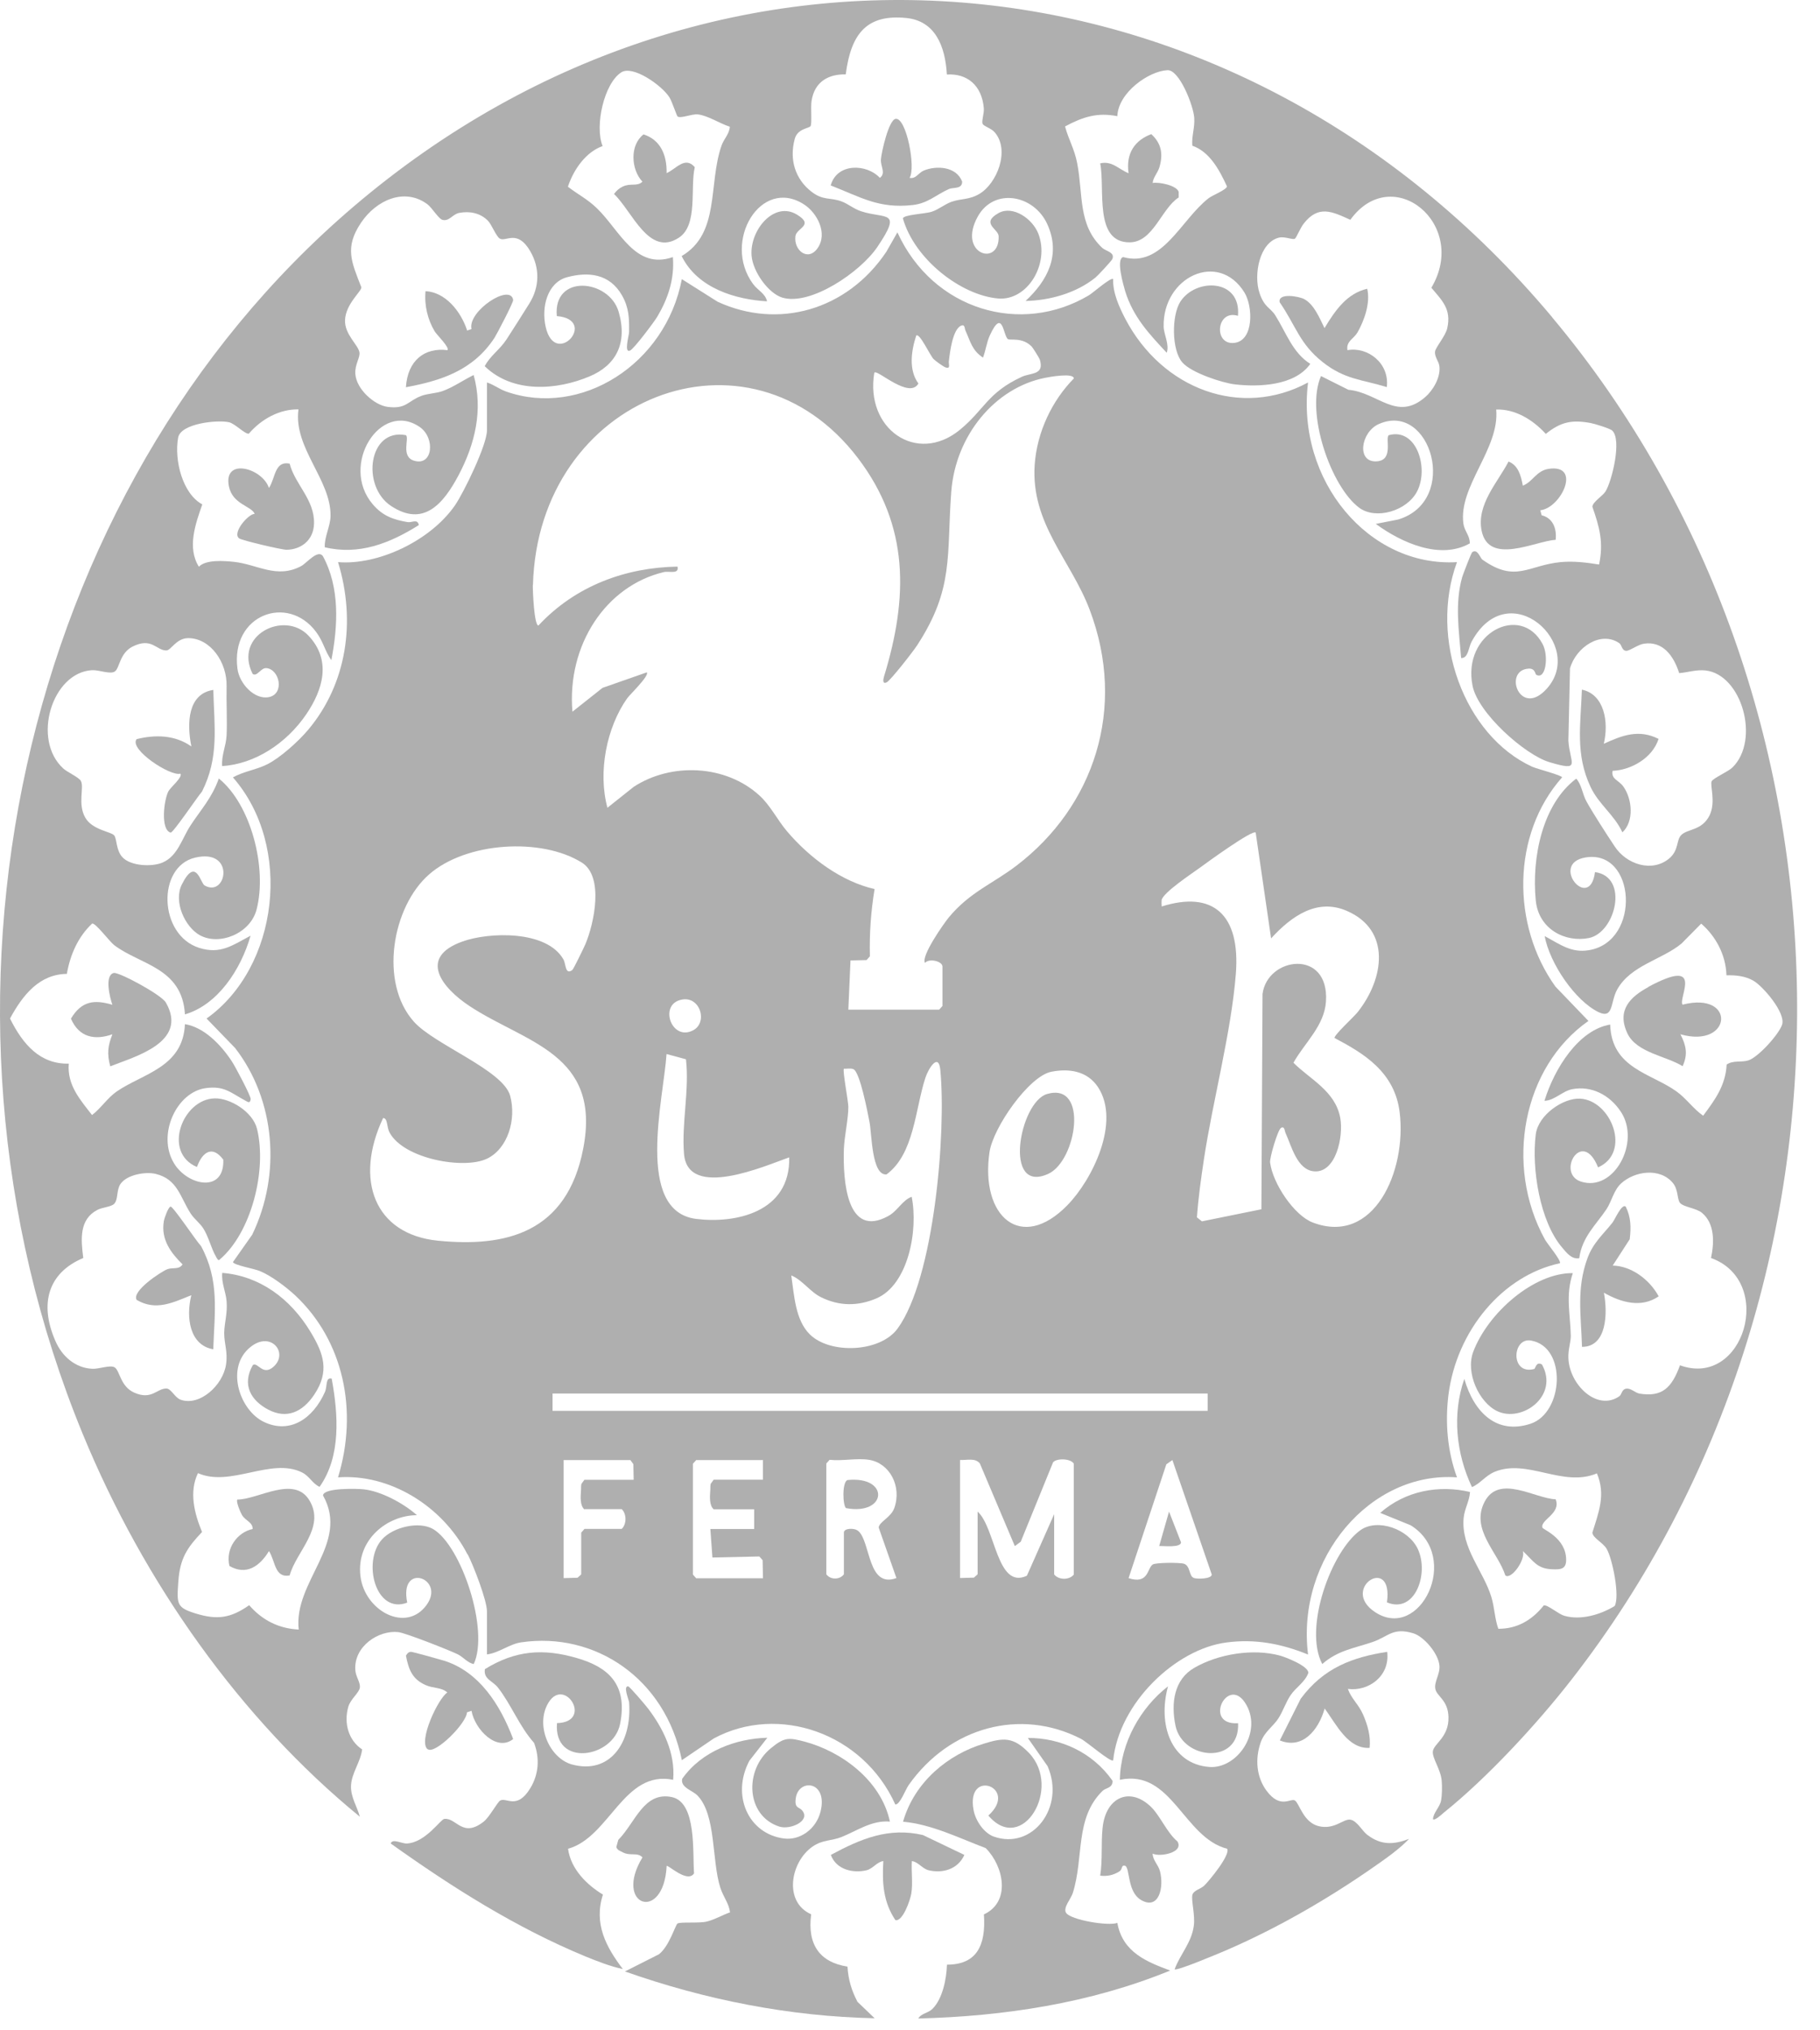 <svg width="52" height="58" viewBox="0 0 52 58" fill="none" xmlns="http://www.w3.org/2000/svg">
<path d="M13.362 44.401C13.521 44.705 13.913 45.716 13.913 46.031V47.261C14.248 47.221 14.558 46.965 14.887 46.917C16.99 46.606 19.009 47.939 19.481 50.283L20.397 49.66C22.23 48.675 24.658 49.499 25.581 51.55C25.718 51.55 25.868 51.125 25.962 50.993C27.133 49.334 29.154 48.785 30.882 49.671C31.049 49.755 31.743 50.36 31.805 50.286C31.978 48.638 33.598 47.108 35.036 46.921C35.857 46.811 36.611 46.954 37.373 47.265C37.031 44.504 39.166 42.024 41.628 42.203C41.357 41.46 41.286 40.654 41.383 39.856C41.615 38.006 42.935 36.435 44.569 36.087C44.618 36.018 44.203 35.523 44.142 35.41C42.971 33.289 43.509 30.476 45.384 29.165L44.441 28.184C43.18 26.426 43.19 23.829 44.631 22.207C44.631 22.148 43.9 21.961 43.776 21.903C41.824 21.005 40.826 18.233 41.628 16.058C39.121 16.208 37.028 13.739 37.373 10.926C35.466 11.959 33.207 11.128 32.147 9.099C31.978 8.773 31.789 8.359 31.805 7.974C31.749 7.905 31.231 8.363 31.117 8.432C29.177 9.593 26.657 8.864 25.64 6.638L25.323 7.194C24.199 8.868 22.23 9.417 20.502 8.619L19.481 7.974C19.018 10.41 16.593 11.934 14.464 11.186C14.265 11.117 14.105 10.985 13.913 10.926V12.296C13.913 12.71 13.248 14.076 13 14.435C12.296 15.453 10.796 16.153 9.658 16.058C10.177 17.75 9.906 19.529 8.814 20.837C8.533 21.174 8.008 21.646 7.637 21.833C7.321 21.991 6.965 22.035 6.655 22.207C8.377 24.173 7.96 27.634 5.902 29.096L6.717 29.938C7.868 31.421 8.041 33.546 7.206 35.271L6.655 36.054C6.695 36.146 7.252 36.237 7.428 36.311C7.748 36.443 8.171 36.761 8.436 37.007C9.818 38.303 10.238 40.303 9.658 42.203C11.112 42.097 12.628 42.995 13.358 44.405L13.362 44.401ZM16.7 43.112H17.763C17.91 43.247 17.903 43.548 17.763 43.676H16.7L16.606 43.782V44.976L16.501 45.071L16.104 45.082V41.709H18.011L18.096 41.826L18.105 42.273H16.697L16.612 42.39C16.596 42.453 16.606 42.522 16.599 42.588C16.586 42.764 16.57 43.009 16.697 43.119L16.7 43.112ZM21.799 42.27H20.391L20.306 42.387C20.29 42.449 20.299 42.519 20.293 42.584C20.28 42.76 20.264 43.006 20.391 43.115H21.548V43.679H20.296L20.355 44.493L21.695 44.463L21.789 44.569L21.799 45.086H19.892L19.797 44.98V41.815L19.892 41.709H21.799V42.273V42.27ZM25.614 45.079C24.786 45.386 24.88 44.049 24.525 43.738C24.407 43.636 24.111 43.657 24.111 43.778V44.972C23.99 45.137 23.723 45.13 23.609 44.972V41.808L23.703 41.702C24.055 41.742 24.489 41.647 24.828 41.702C25.412 41.793 25.773 42.449 25.552 43.079C25.457 43.35 25.121 43.471 25.105 43.636L25.61 45.075L25.614 45.079ZM30.683 44.976C30.559 45.141 30.247 45.141 30.119 44.976V43.255L29.34 45.013C28.479 45.419 28.447 43.643 27.932 43.181V44.972L27.827 45.068L27.43 45.079V41.706C27.612 41.72 27.863 41.636 27.997 41.808L28.995 44.167L29.164 44.042L30.087 41.775C30.178 41.654 30.589 41.658 30.68 41.812V44.976H30.683ZM34.1 45.071C33.97 45.02 34.012 44.734 33.83 44.672C33.715 44.632 33.014 44.635 32.933 44.694C32.773 44.804 32.819 45.269 32.245 45.082L33.324 41.83L33.497 41.709L34.622 44.98C34.615 45.108 34.198 45.115 34.1 45.075V45.071ZM33.187 25.719C33.223 25.499 34.068 24.946 34.292 24.781C34.465 24.653 35.795 23.686 35.877 23.785L36.317 26.807C36.91 26.158 37.641 25.653 38.485 26.023C39.743 26.569 39.558 27.946 38.788 28.916C38.677 29.055 38.113 29.568 38.13 29.652C38.974 30.096 39.851 30.627 39.991 31.78C40.193 33.45 39.258 35.589 37.507 34.923C36.976 34.721 36.366 33.813 36.288 33.209C36.271 33.08 36.506 32.275 36.601 32.22C36.702 32.161 36.702 32.3 36.725 32.355C36.904 32.747 37.06 33.421 37.546 33.461C38.166 33.513 38.391 32.476 38.293 31.934C38.153 31.165 37.422 30.828 36.956 30.359C37.266 29.799 37.843 29.305 37.885 28.605C37.98 27.096 36.209 27.327 36.072 28.396L36.04 34.545L34.341 34.89L34.198 34.776C34.237 34.219 34.315 33.67 34.397 33.121C34.654 31.425 35.176 29.502 35.31 27.821C35.443 26.114 34.651 25.437 33.191 25.895C33.191 25.836 33.181 25.778 33.191 25.723L33.187 25.719ZM34.504 39.808V40.303H15.787V39.808H34.504ZM19.599 30.26C19.7 31.147 19.471 32.088 19.543 32.96C19.651 34.285 21.868 33.3 22.549 33.062C22.585 34.641 21 34.959 19.889 34.82C18.135 34.597 18.96 31.388 19.044 30.11L19.599 30.26ZM19.403 28.576C19.986 28.378 20.254 29.206 19.797 29.436C19.204 29.74 18.842 28.762 19.403 28.576ZM26.051 34.187C25.78 34.285 25.65 34.589 25.382 34.736C24.192 35.395 24.081 33.729 24.111 32.817C24.124 32.469 24.241 31.949 24.238 31.619C24.238 31.458 24.068 30.579 24.111 30.531C24.199 30.535 24.3 30.509 24.381 30.542C24.57 30.616 24.792 31.791 24.844 32.059C24.91 32.388 24.903 33.59 25.33 33.549C26.122 32.963 26.145 31.692 26.439 30.791C26.53 30.513 26.817 30.066 26.866 30.561C27.038 32.355 26.693 36.516 25.646 37.952C25.148 38.636 23.72 38.691 23.139 38.12C22.722 37.71 22.692 37.003 22.608 36.435C22.924 36.563 23.149 36.908 23.459 37.058C23.977 37.314 24.509 37.318 25.04 37.091C25.946 36.706 26.243 35.15 26.047 34.183L26.051 34.187ZM30.494 34.432C29.174 35.78 28.003 34.758 28.271 32.916C28.372 32.212 29.402 30.736 30.041 30.616C30.533 30.52 31.061 30.586 31.371 31.055C32.027 32.051 31.205 33.707 30.497 34.428L30.494 34.432ZM24.991 10.641C25.085 10.568 25.985 11.406 26.24 10.956C25.956 10.564 26.034 10.029 26.178 9.586C26.276 9.502 26.569 10.15 26.673 10.256C26.735 10.318 26.954 10.476 27.022 10.498C27.166 10.542 27.1 10.41 27.11 10.322C27.14 10.066 27.215 9.414 27.459 9.304C27.57 9.253 27.557 9.381 27.583 9.439C27.733 9.769 27.769 10.004 28.085 10.216C28.163 10.014 28.189 9.787 28.277 9.59C28.652 8.769 28.659 9.593 28.799 9.688C28.861 9.729 29.203 9.63 29.467 9.89C29.51 9.93 29.695 10.227 29.712 10.282C29.839 10.718 29.457 10.644 29.193 10.765C28.206 11.223 28.134 11.699 27.417 12.285C26.191 13.281 24.707 12.252 24.981 10.641H24.991ZM15.227 16.717C15.37 11.329 21.398 8.978 24.521 13.098C25.982 15.028 25.95 17.072 25.255 19.335C25.229 19.423 25.216 19.548 25.333 19.493C25.441 19.442 26.099 18.599 26.204 18.434C27.263 16.808 27.042 15.878 27.179 14.047C27.302 12.428 28.437 11.077 29.852 10.795C29.973 10.769 30.683 10.641 30.68 10.813C30.064 11.439 29.627 12.336 29.562 13.281C29.451 14.959 30.592 15.995 31.13 17.409C32.209 20.247 31.241 23.049 29.05 24.723C28.365 25.247 27.713 25.481 27.113 26.202C26.967 26.378 26.305 27.319 26.429 27.506C26.546 27.367 26.928 27.459 26.928 27.612V28.737L26.833 28.843H24.238L24.3 27.437L24.759 27.426L24.854 27.319C24.838 26.664 24.883 26.038 24.988 25.397C24.055 25.188 23.139 24.518 22.484 23.745C22.213 23.426 22.011 23.009 21.701 22.727C20.733 21.84 19.175 21.778 18.105 22.478L17.355 23.075C17.078 22.049 17.333 20.778 17.92 19.947C17.994 19.844 18.562 19.299 18.48 19.207L17.215 19.65L16.355 20.331C16.195 18.423 17.313 16.735 18.966 16.343C19.119 16.306 19.41 16.416 19.357 16.186C17.89 16.211 16.449 16.724 15.383 17.87C15.262 17.87 15.22 16.878 15.223 16.709L15.227 16.717ZM10.943 31.938C11.086 31.941 11.04 32.187 11.132 32.355C11.536 33.106 13.257 33.417 13.916 33.099C14.509 32.813 14.76 31.978 14.575 31.3C14.372 30.568 12.41 29.843 11.826 29.187C10.825 28.07 11.204 25.902 12.26 24.979C13.316 24.052 15.465 23.917 16.625 24.642C17.261 25.041 16.977 26.375 16.726 26.971C16.687 27.063 16.384 27.689 16.351 27.711C16.146 27.861 16.172 27.543 16.1 27.411C15.624 26.565 13.968 26.624 13.215 26.895C11.934 27.352 12.628 28.22 13.417 28.741C15.015 29.795 17.189 30.092 16.664 32.809C16.198 35.23 14.444 35.633 12.517 35.443C10.692 35.263 10.118 33.696 10.946 31.938H10.943Z" fill="#AFAFAF"/>
<path d="M44.348 9.062C35.34 -1.687 20.591 -3.042 10.103 5.901C0.573 14.028 -2.684 28.671 2.357 40.947C4.114 45.225 6.891 49.125 10.282 51.898C10.204 51.612 10.021 51.341 10.028 51.023C10.038 50.66 10.305 50.33 10.347 49.975C9.966 49.726 9.813 49.232 9.953 48.752C10.018 48.532 10.269 48.353 10.282 48.203C10.295 48.052 10.165 47.898 10.152 47.712C10.103 47.023 10.827 46.562 11.378 46.624C11.586 46.646 12.828 47.137 13.07 47.254C13.242 47.338 13.357 47.503 13.536 47.536C13.986 46.558 13.174 44.145 12.372 43.679C11.971 43.449 11.228 43.621 10.908 43.983C10.347 44.621 10.732 46.126 11.635 45.782C11.394 44.61 12.74 45.086 12.189 45.847C11.602 46.661 10.416 46.016 10.298 45.023C10.175 43.983 11.068 43.284 11.912 43.284C11.527 42.94 10.879 42.595 10.383 42.544C10.201 42.526 9.245 42.496 9.229 42.72C10.002 44.093 8.378 45.174 8.535 46.551C7.987 46.525 7.501 46.298 7.12 45.855C6.588 46.228 6.204 46.28 5.594 46.093C5.043 45.924 5.049 45.826 5.095 45.181C5.141 44.511 5.353 44.207 5.773 43.764C5.555 43.24 5.395 42.621 5.656 42.083C6.585 42.493 7.746 41.628 8.626 42.061C8.844 42.167 8.926 42.383 9.131 42.474C9.747 41.599 9.666 40.416 9.477 39.383C9.294 39.336 9.356 39.596 9.284 39.764C8.945 40.526 8.284 40.977 7.537 40.618C6.865 40.295 6.461 39.138 7.087 38.541C7.697 37.959 8.264 38.629 7.824 39.035C7.508 39.328 7.367 38.896 7.224 38.995C6.901 39.563 7.175 40.01 7.661 40.266C8.183 40.544 8.639 40.347 8.978 39.841C9.421 39.178 9.252 38.676 8.877 38.054C8.29 37.08 7.403 36.446 6.35 36.362C6.321 36.644 6.451 36.897 6.474 37.171C6.504 37.526 6.409 37.786 6.406 38.083C6.406 38.398 6.513 38.618 6.458 38.98C6.37 39.574 5.705 40.182 5.157 39.984C4.997 39.925 4.89 39.669 4.756 39.665C4.479 39.662 4.335 40.006 3.833 39.782C3.442 39.607 3.426 39.167 3.282 39.065C3.155 38.977 2.829 39.116 2.627 39.101C2.164 39.076 1.779 38.764 1.581 38.303C1.114 37.233 1.382 36.355 2.379 35.937C2.308 35.391 2.265 34.835 2.78 34.564C2.917 34.49 3.165 34.479 3.256 34.395C3.383 34.274 3.322 34.003 3.439 33.827C3.621 33.553 4.163 33.465 4.446 33.534C5.072 33.685 5.141 34.186 5.447 34.666C5.552 34.827 5.715 34.941 5.812 35.098C5.959 35.329 6.034 35.662 6.168 35.893C6.194 35.937 6.236 36.043 6.285 35.974C7.175 35.215 7.632 33.439 7.345 32.253C7.224 31.755 6.569 31.366 6.135 31.377C5.212 31.396 4.635 32.923 5.627 33.337C5.786 32.897 6.073 32.714 6.38 33.128C6.415 34.095 5.356 33.871 4.971 33.23C4.479 32.417 5.043 31.198 5.878 31.084C6.406 31.011 6.585 31.212 7.006 31.439C7.077 31.476 7.143 31.538 7.162 31.399C7.175 31.319 6.715 30.454 6.624 30.319C6.308 29.839 5.829 29.345 5.284 29.257C5.229 30.495 4.078 30.667 3.335 31.18C3.07 31.363 2.881 31.663 2.63 31.853C2.298 31.425 1.913 31 1.965 30.385C1.153 30.403 0.658 29.846 0.286 29.096C0.658 28.407 1.137 27.828 1.91 27.821C2.008 27.257 2.239 26.752 2.634 26.382C2.731 26.363 3.132 26.898 3.26 26.997C3.993 27.561 5.206 27.634 5.284 28.978C6.21 28.707 6.875 27.718 7.159 26.73C6.637 27.008 6.298 27.268 5.692 27.078C4.525 26.708 4.482 24.752 5.578 24.499C6.738 24.228 6.477 25.657 5.845 25.294C5.724 25.224 5.6 24.463 5.196 25.265C4.948 25.759 5.287 26.481 5.708 26.715C6.262 27.023 7.152 26.675 7.332 25.979C7.638 24.789 7.169 22.979 6.252 22.239C6.06 22.789 5.731 23.14 5.444 23.58C5.196 23.957 5.079 24.459 4.639 24.642C4.345 24.767 3.736 24.745 3.498 24.488C3.315 24.291 3.341 23.972 3.266 23.869C3.181 23.756 2.643 23.715 2.438 23.36C2.21 22.965 2.412 22.496 2.311 22.309C2.255 22.206 1.926 22.06 1.812 21.957C0.899 21.13 1.486 19.211 2.627 19.145C2.833 19.134 3.152 19.273 3.282 19.181C3.419 19.086 3.416 18.665 3.781 18.474C4.339 18.192 4.463 18.584 4.753 18.581C4.886 18.581 5.033 18.233 5.375 18.229C6.014 18.229 6.49 18.921 6.474 19.603C6.464 20.071 6.494 20.584 6.474 21.009C6.458 21.313 6.324 21.577 6.347 21.884C7.279 21.829 8.189 21.232 8.75 20.405C9.229 19.701 9.477 18.863 8.815 18.16C8.121 17.423 6.667 18.149 7.218 19.251C7.348 19.343 7.452 19.068 7.615 19.086C7.993 19.126 8.134 19.822 7.684 19.914C7.276 19.998 6.839 19.533 6.784 19.101C6.585 17.559 8.218 16.962 9.03 18.05C9.245 18.339 9.275 18.588 9.467 18.859C9.659 17.867 9.712 16.779 9.223 15.882C9.076 15.691 8.766 16.083 8.606 16.171C7.905 16.544 7.361 16.123 6.683 16.05C6.402 16.021 5.884 15.98 5.682 16.189C5.34 15.643 5.587 14.959 5.78 14.409C5.216 14.105 4.974 13.149 5.089 12.505C5.16 12.091 6.223 11.988 6.543 12.062C6.719 12.102 6.999 12.409 7.11 12.388C7.475 11.963 7.997 11.684 8.528 11.695C8.378 12.794 9.461 13.702 9.444 14.742C9.438 15.039 9.268 15.329 9.278 15.633C10.253 15.867 11.13 15.526 11.968 14.999C11.922 14.808 11.775 14.937 11.645 14.915C11.244 14.845 10.941 14.746 10.65 14.406C9.699 13.292 10.866 11.428 11.991 12.197C12.444 12.508 12.369 13.329 11.828 13.16C11.44 13.04 11.707 12.508 11.596 12.431C10.527 12.226 10.315 13.886 11.172 14.453C12.092 15.061 12.659 14.413 13.105 13.57C13.568 12.691 13.81 11.717 13.533 10.714C13.236 10.857 12.965 11.054 12.656 11.168C12.457 11.241 12.225 11.238 12.033 11.311C11.642 11.461 11.609 11.695 11.068 11.622C10.699 11.571 10.181 11.124 10.152 10.677C10.135 10.41 10.298 10.208 10.269 10.062C10.23 9.846 9.842 9.553 9.858 9.143C9.878 8.681 10.325 8.33 10.325 8.209C10.041 7.48 9.839 7.07 10.315 6.363C10.752 5.711 11.563 5.352 12.212 5.835C12.343 5.934 12.525 6.242 12.636 6.279C12.835 6.337 12.926 6.117 13.125 6.081C13.415 6.026 13.725 6.081 13.947 6.312C14.048 6.418 14.181 6.762 14.282 6.817C14.459 6.916 14.781 6.542 15.15 7.176C15.43 7.659 15.417 8.201 15.124 8.67C14.915 9.003 14.687 9.366 14.472 9.696C14.279 9.992 14.009 10.157 13.849 10.461C14.651 11.241 15.903 11.15 16.848 10.751C17.588 10.439 17.94 9.817 17.676 8.908C17.406 7.974 15.798 7.813 15.909 9.029C17.106 9.132 15.87 10.531 15.593 9.348C15.459 8.776 15.639 8.07 16.203 7.919C16.803 7.758 17.419 7.813 17.774 8.443C17.97 8.791 17.98 9.088 17.973 9.491C17.973 9.575 17.82 10.098 18.002 10.014C18.116 9.963 18.677 9.212 18.775 9.055C19.081 8.542 19.277 7.974 19.225 7.344C18.146 7.722 17.702 6.568 17.047 5.942C16.776 5.682 16.509 5.553 16.226 5.334C16.392 4.832 16.744 4.341 17.217 4.173C16.985 3.594 17.262 2.378 17.751 2.067C18.081 1.854 18.909 2.437 19.127 2.781C19.199 2.895 19.336 3.312 19.359 3.327C19.45 3.393 19.766 3.25 19.936 3.268C20.219 3.297 20.571 3.532 20.852 3.62C20.839 3.832 20.682 3.964 20.614 4.162C20.229 5.271 20.581 6.663 19.476 7.315C19.932 8.242 21.028 8.557 21.915 8.608C21.869 8.385 21.651 8.297 21.514 8.11C20.627 6.898 21.739 5.044 22.971 5.839C23.343 6.077 23.662 6.667 23.356 7.095C23.085 7.476 22.674 7.154 22.726 6.747C22.759 6.506 23.274 6.44 22.772 6.132C22.12 5.733 21.416 6.572 21.474 7.304C21.51 7.762 21.954 8.381 22.352 8.502C23.16 8.743 24.588 7.769 25.07 7.051C25.791 5.982 25.305 6.264 24.608 6.037C24.392 5.967 24.229 5.821 24.047 5.755C23.714 5.63 23.519 5.74 23.176 5.469C22.73 5.118 22.544 4.572 22.707 3.968C22.788 3.667 23.121 3.671 23.16 3.601C23.202 3.528 23.16 3.07 23.186 2.891C23.271 2.32 23.688 2.114 24.164 2.125C24.317 0.928 24.79 0.404 25.895 0.514C26.704 0.595 27.007 1.294 27.053 2.129C27.627 2.092 28.054 2.433 28.109 3.092C28.122 3.242 28.037 3.47 28.076 3.539C28.119 3.616 28.331 3.667 28.425 3.785C28.862 4.301 28.481 5.246 27.982 5.539C27.685 5.715 27.457 5.667 27.183 5.766C26.984 5.839 26.815 5.986 26.622 6.048C26.443 6.11 25.801 6.132 25.798 6.242C26.13 7.407 27.457 8.436 28.52 8.527C29.355 8.597 29.997 7.542 29.668 6.678C29.501 6.246 28.94 5.861 28.533 6.085C28.008 6.378 28.523 6.539 28.533 6.744C28.566 7.645 27.34 7.26 27.936 6.187C28.399 5.352 29.534 5.561 29.919 6.396C30.326 7.282 29.919 8.026 29.302 8.597C29.977 8.586 30.747 8.377 31.301 7.927C31.373 7.868 31.747 7.465 31.777 7.407C31.871 7.209 31.598 7.176 31.496 7.084C30.792 6.425 30.952 5.557 30.776 4.66C30.698 4.253 30.531 3.99 30.43 3.612C30.942 3.338 31.353 3.206 31.924 3.319C31.95 2.642 32.823 2.03 33.355 2.005C33.694 1.986 34.095 3.008 34.121 3.363C34.141 3.653 34.043 3.883 34.066 4.162C34.558 4.334 34.835 4.843 35.057 5.326C35.037 5.425 34.639 5.579 34.535 5.66C33.739 6.275 33.211 7.659 32.09 7.344C31.878 7.399 32.1 8.15 32.148 8.319C32.38 9.066 32.843 9.549 33.335 10.077C33.417 9.842 33.254 9.56 33.247 9.333C33.215 7.916 34.809 7.15 35.555 8.355C35.803 8.758 35.826 9.729 35.269 9.795C34.662 9.868 34.75 8.828 35.37 9.022C35.467 7.96 34.167 7.934 33.726 8.615C33.472 9.007 33.472 9.996 33.779 10.351C34.033 10.648 34.916 10.937 35.285 10.981C35.96 11.058 36.993 11.025 37.437 10.395C36.928 10.073 36.749 9.502 36.436 9.007C36.295 8.784 36.123 8.784 35.986 8.37C35.81 7.846 35.986 6.923 36.543 6.788C36.709 6.747 36.934 6.861 37 6.817C37.039 6.788 37.16 6.498 37.248 6.389C37.671 5.846 38.062 6.044 38.581 6.279C39.784 4.616 41.975 6.407 40.896 8.22C41.199 8.582 41.476 8.828 41.349 9.381C41.297 9.604 41.013 9.926 41 10.047C40.987 10.205 41.114 10.326 41.127 10.472C41.16 10.791 40.938 11.157 40.72 11.344C39.905 12.051 39.373 11.212 38.526 11.135L37.743 10.743C37.287 11.78 38.027 13.911 38.839 14.508C39.315 14.856 40.198 14.596 40.488 14.039C40.831 13.38 40.478 12.212 39.68 12.431C39.566 12.516 39.83 13.146 39.337 13.179C38.747 13.219 38.878 12.34 39.396 12.113C40.879 11.457 41.714 14.31 39.947 14.841L39.308 14.966C40.048 15.508 41.15 15.999 41.994 15.523C42.001 15.306 41.841 15.171 41.812 14.962C41.662 13.893 42.852 12.82 42.748 11.699C43.282 11.681 43.788 11.981 44.166 12.395C44.596 12.047 44.916 11.988 45.444 12.084C45.551 12.102 46.005 12.241 46.063 12.3C46.343 12.56 46.06 13.728 45.874 14.036C45.799 14.164 45.509 14.332 45.496 14.475C45.698 15.054 45.822 15.493 45.688 16.127C45.326 16.068 44.961 16.024 44.596 16.057C43.664 16.145 43.305 16.662 42.356 15.988C42.288 15.94 42.216 15.662 42.063 15.775C42.033 15.797 41.805 16.398 41.779 16.479C41.561 17.237 41.685 18.024 41.747 18.797C41.955 18.808 41.955 18.493 42.047 18.328C43.109 16.376 45.33 18.427 44.188 19.68C43.429 20.515 42.937 19.156 43.667 19.101C43.866 19.086 43.862 19.258 43.889 19.273C44.169 19.441 44.254 18.731 44.074 18.398C43.452 17.229 41.769 18.083 42.073 19.592C42.232 20.379 43.572 21.562 44.264 21.771C45.203 22.053 44.85 21.807 44.811 21.155L44.857 19.093C45.03 18.485 45.744 18.009 46.269 18.376C46.343 18.431 46.334 18.588 46.467 18.592C46.569 18.592 46.803 18.409 46.976 18.387C47.504 18.313 47.814 18.72 47.977 19.229C48.234 19.207 48.456 19.126 48.724 19.152C49.764 19.262 50.298 21.137 49.499 21.924C49.385 22.038 48.958 22.225 48.906 22.316C48.847 22.419 49.033 22.91 48.844 23.294C48.622 23.737 48.218 23.668 48.032 23.858C47.892 24.001 47.97 24.291 47.69 24.525C47.208 24.928 46.474 24.701 46.132 24.177C45.91 23.844 45.519 23.239 45.33 22.899C45.209 22.683 45.196 22.426 45.036 22.243C44.074 22.965 43.758 24.488 43.879 25.723C43.96 26.547 44.723 26.931 45.398 26.796C46.161 26.642 46.552 25.045 45.571 24.913C45.424 26.063 44.26 24.675 45.294 24.496C46.738 24.247 46.901 26.891 45.401 27.143C44.889 27.231 44.567 26.971 44.133 26.741C44.28 27.528 45.007 28.59 45.672 28.913C46.109 29.121 46.005 28.623 46.207 28.264C46.595 27.572 47.485 27.418 48.045 26.953L48.606 26.385C49.017 26.741 49.31 27.272 49.327 27.861C49.587 27.854 49.861 27.88 50.096 28.015C50.357 28.162 51.025 28.927 50.918 29.268C50.826 29.553 50.223 30.213 49.949 30.293C49.747 30.355 49.526 30.282 49.333 30.41C49.301 31.018 48.991 31.428 48.662 31.872C48.381 31.678 48.182 31.381 47.902 31.18C47.175 30.656 46.044 30.524 46.005 29.268C45.101 29.422 44.413 30.52 44.127 31.447C44.42 31.436 44.638 31.169 44.922 31.114C45.463 31.011 45.991 31.271 46.314 31.765C46.882 32.633 46.109 34.062 45.17 33.754C44.453 33.52 45.202 32.209 45.659 33.348C46.621 32.923 46.034 31.432 45.147 31.385C44.671 31.359 43.95 31.842 43.879 32.406C43.755 33.392 43.999 34.889 44.625 35.629C44.762 35.791 44.899 35.977 45.121 35.944C45.202 35.333 45.6 34.992 45.903 34.538C46.047 34.318 46.109 33.996 46.318 33.806C46.709 33.45 47.426 33.351 47.794 33.791C47.957 33.985 47.912 34.26 48.003 34.366C48.104 34.483 48.469 34.512 48.629 34.648C48.994 34.952 48.981 35.49 48.886 35.937C50.728 36.6 49.829 39.665 48 39.002C47.765 39.643 47.494 39.914 46.849 39.812C46.718 39.79 46.601 39.654 46.471 39.669C46.331 39.684 46.34 39.834 46.269 39.885C45.636 40.328 44.837 39.559 44.811 38.794C44.801 38.548 44.883 38.336 44.88 38.156C44.867 37.548 44.723 36.995 44.938 36.369C43.827 36.355 42.513 37.501 42.092 38.618C41.867 39.215 42.258 40.061 42.774 40.31C43.481 40.651 44.557 39.878 44.055 38.977C43.879 38.885 43.879 39.098 43.83 39.109C43.145 39.285 43.201 38.193 43.748 38.296C44.779 38.482 44.674 40.361 43.729 40.672C42.774 40.987 42.118 40.365 41.838 39.391C41.483 40.405 41.606 41.529 42.056 42.482C42.301 42.376 42.434 42.16 42.702 42.046C43.638 41.658 44.648 42.5 45.626 42.09C45.884 42.698 45.675 43.207 45.496 43.782C45.509 43.936 45.796 44.064 45.903 44.243C46.07 44.525 46.288 45.609 46.132 45.88C45.718 46.13 45.163 46.291 44.7 46.159C44.524 46.111 44.215 45.833 44.107 45.862C43.761 46.298 43.328 46.532 42.809 46.529C42.705 46.236 42.702 45.924 42.611 45.624C42.386 44.881 41.743 44.225 41.818 43.368C41.841 43.101 41.985 42.885 42.001 42.621C41.114 42.412 40.156 42.584 39.435 43.218L40.306 43.573C41.76 44.474 40.576 46.902 39.288 46.053C38.265 45.379 39.82 44.39 39.627 45.774C40.423 46.111 40.837 44.961 40.511 44.254C40.244 43.676 39.357 43.368 38.874 43.709C38.043 44.295 37.234 46.507 37.779 47.536C38.222 47.144 38.705 47.082 39.22 46.906C39.667 46.752 39.794 46.481 40.377 46.657C40.677 46.745 41.095 47.228 41.127 47.58C41.15 47.829 40.961 48.056 41.013 48.261C41.062 48.462 41.372 48.572 41.385 49.048C41.401 49.635 40.961 49.807 40.938 50.037C40.922 50.235 41.166 50.546 41.192 50.876C41.205 51.033 41.202 51.272 41.176 51.425C41.137 51.634 40.961 51.762 40.941 51.967C40.99 52.022 41.192 51.832 41.248 51.784C42.483 50.795 43.915 49.25 44.916 47.961C53.679 36.688 53.483 19.969 44.345 9.062H44.348Z" fill="#AFAFAF"/>
<path d="M39.071 52.421C38.921 52.308 38.771 52.011 38.582 51.982C38.383 51.949 38.125 52.282 37.669 52.165C37.239 52.055 37.128 51.528 37.001 51.436C36.88 51.352 36.587 51.692 36.189 51.158C35.895 50.762 35.856 50.246 36.019 49.777C36.127 49.466 36.375 49.323 36.528 49.085C36.655 48.887 36.743 48.616 36.877 48.422C37.023 48.206 37.287 48.052 37.382 47.788C37.382 47.59 36.73 47.338 36.567 47.294C35.807 47.089 34.816 47.242 34.122 47.645C33.554 47.971 33.447 48.638 33.587 49.304C33.796 50.282 35.426 50.422 35.374 49.227C34.337 49.294 35.106 47.788 35.615 48.711C36.062 49.52 35.325 50.539 34.549 50.476C33.45 50.389 33.075 49.253 33.372 48.173C32.602 48.77 32.016 49.766 31.996 50.843C33.476 50.528 33.815 52.494 35.061 52.813C35.165 52.981 34.546 53.732 34.405 53.868C34.308 53.959 34.105 54.003 34.07 54.124C34.027 54.267 34.151 54.71 34.109 55.011C34.044 55.501 33.721 55.82 33.561 56.256C33.62 56.311 34.816 55.805 34.999 55.728C36.466 55.098 37.917 54.263 39.25 53.333C39.586 53.099 39.977 52.828 40.258 52.531C39.827 52.696 39.465 52.718 39.074 52.421H39.071Z" fill="#AFAFAF"/>
<path d="M17.225 54.121C16.781 53.853 16.309 53.403 16.23 52.813C17.42 52.484 17.818 50.554 19.233 50.843C19.302 50.078 18.94 49.363 18.513 48.803C18.447 48.715 17.988 48.177 17.949 48.173C17.795 48.162 17.968 48.554 17.975 48.635C18.059 49.796 17.417 50.7 16.338 50.404C15.702 50.228 15.278 49.276 15.673 48.635C16.139 47.884 16.957 49.195 15.914 49.224C15.813 50.491 17.518 50.235 17.717 49.246C17.945 48.103 17.358 47.616 16.478 47.364C15.52 47.085 14.724 47.144 13.854 47.682C13.808 47.968 14.079 48.019 14.225 48.206C14.6 48.682 14.842 49.323 15.259 49.788C15.425 50.228 15.393 50.682 15.155 51.077C14.77 51.715 14.47 51.334 14.291 51.436C14.212 51.48 13.984 51.909 13.821 52.037C13.211 52.517 13.045 51.923 12.696 51.96C12.585 51.971 12.162 52.634 11.624 52.663C11.484 52.671 11.21 52.509 11.164 52.663C12.918 53.916 14.754 55.073 16.713 55.883C17.052 56.022 17.45 56.179 17.795 56.249C17.319 55.623 16.957 54.956 17.228 54.117L17.225 54.121Z" fill="#AFAFAF"/>
<path d="M31.927 54.93C31.669 55.029 30.587 54.846 30.46 54.644C30.365 54.498 30.597 54.248 30.652 54.076C30.975 53.047 30.704 51.945 31.5 51.161C31.601 51.062 31.78 51.092 31.79 50.876C31.216 50.051 30.287 49.641 29.367 49.648L29.931 50.454C30.443 51.623 29.501 52.857 28.393 52.465C28.116 52.366 27.874 52.018 27.816 51.707C27.591 50.495 29.126 51.062 28.239 51.864C29.201 53.003 30.362 51.077 29.397 50.073C28.944 49.605 28.66 49.641 28.102 49.813C27.098 50.117 26.13 50.894 25.801 52.04C26.613 52.113 27.392 52.502 28.164 52.795C28.683 53.318 28.885 54.329 28.112 54.688C28.174 55.585 27.9 56.124 27.056 56.124C27.043 56.538 26.929 57.098 26.645 57.384C26.518 57.512 26.316 57.515 26.238 57.662C28.673 57.6 31.141 57.23 33.433 56.292C32.791 56.05 32.074 55.783 31.924 54.93H31.927Z" fill="#AFAFAF"/>
<path d="M24.21 56.179C23.444 56.058 23.059 55.575 23.176 54.685C22.381 54.333 22.583 53.191 23.215 52.751C23.499 52.553 23.76 52.59 24.037 52.48C24.483 52.304 24.901 51.993 25.426 52.037C25.168 50.836 24.011 50.023 22.987 49.752C22.537 49.634 22.413 49.623 22.029 49.938C21.249 50.572 21.318 51.876 22.267 52.18C22.573 52.279 23.166 52.022 22.922 51.722C22.834 51.612 22.694 51.667 22.736 51.37C22.814 50.799 23.655 50.868 23.447 51.74C23.326 52.246 22.863 52.579 22.4 52.52C21.38 52.388 20.887 51.286 21.412 50.297L21.924 49.642C21.044 49.664 20.053 50.015 19.492 50.814C19.433 51.063 19.789 51.147 19.926 51.29C20.467 51.846 20.33 53.147 20.581 53.927C20.669 54.194 20.829 54.377 20.858 54.63C20.633 54.707 20.421 54.839 20.186 54.894C19.975 54.945 19.43 54.897 19.358 54.949C19.293 54.992 19.127 55.593 18.827 55.827L17.855 56.318C20.16 57.131 22.563 57.604 24.989 57.655L24.5 57.186C24.33 56.864 24.236 56.549 24.213 56.175L24.21 56.179Z" fill="#AFAFAF"/>
<path d="M3.152 30.461C3.824 30.19 5.395 29.784 4.74 28.641C4.606 28.41 3.393 27.762 3.25 27.795C2.979 27.861 3.139 28.502 3.211 28.703C2.699 28.553 2.334 28.586 2.027 29.099C2.262 29.648 2.725 29.718 3.211 29.546C3.08 29.883 3.054 30.099 3.149 30.458L3.152 30.461Z" fill="#AFAFAF"/>
<path d="M33.641 52.604C33.354 52.366 33.158 51.898 32.91 51.641C32.311 51.029 31.593 51.315 31.502 52.22C31.456 52.667 31.505 53.139 31.434 53.582C31.633 53.604 31.805 53.571 31.981 53.461C32.086 53.395 32.02 53.267 32.151 53.3C32.288 53.381 32.206 54.04 32.597 54.274C33.113 54.578 33.263 53.916 33.142 53.454C33.093 53.267 32.937 53.146 32.933 52.952C33.139 53.055 33.833 52.923 33.641 52.604Z" fill="#AFAFAF"/>
<path d="M6.554 44.734C7.027 45.008 7.412 44.759 7.685 44.309C7.871 44.595 7.842 45.085 8.276 45.005C8.458 44.327 9.303 43.646 8.846 42.87C8.409 42.126 7.372 42.84 6.782 42.837C6.733 42.888 6.874 43.214 6.916 43.283C7.027 43.456 7.219 43.481 7.219 43.679C6.786 43.767 6.43 44.236 6.557 44.741L6.554 44.734Z" fill="#AFAFAF"/>
<path d="M17.543 5.542C18.065 6.033 18.541 7.358 19.401 6.787C19.949 6.425 19.714 5.359 19.851 4.776C19.571 4.447 19.31 4.835 19.046 4.945C19.056 4.414 18.863 3.993 18.387 3.839C17.99 4.143 18.026 4.839 18.355 5.19C18.205 5.337 18.016 5.223 17.794 5.329C17.693 5.377 17.615 5.443 17.546 5.538L17.543 5.542Z" fill="#AFAFAF"/>
<path d="M19.044 53.304C19.08 53.256 19.64 53.809 19.83 53.516C19.784 52.927 19.911 51.491 19.197 51.337C18.392 51.169 18.154 52.066 17.665 52.56L17.609 52.766C17.645 52.861 17.724 52.875 17.795 52.916C18.014 53.029 18.209 52.905 18.356 53.059C17.515 54.45 18.966 54.937 19.047 53.304H19.044Z" fill="#AFAFAF"/>
<path d="M44.246 13.394C43.89 13.449 43.799 13.761 43.509 13.874C43.457 13.581 43.375 13.292 43.101 13.185C42.795 13.775 42.182 14.412 42.332 15.16C42.534 16.159 43.864 15.456 44.448 15.42C44.484 15.079 44.353 14.793 44.047 14.72L44.008 14.577C44.604 14.515 45.204 13.248 44.242 13.394H44.246Z" fill="#AFAFAF"/>
<path d="M31.434 4.667C31.58 5.389 31.244 6.93 32.278 6.923C32.95 6.919 33.188 5.949 33.677 5.641V5.48C33.615 5.293 33.109 5.194 32.933 5.227C32.953 5.052 33.07 4.956 33.126 4.777C33.24 4.392 33.178 4.092 32.894 3.832C32.431 4.004 32.161 4.374 32.245 4.949C31.962 4.836 31.773 4.586 31.434 4.667Z" fill="#AFAFAF"/>
<path d="M6.84 15.383C6.925 15.441 8.043 15.705 8.187 15.705C8.588 15.701 8.959 15.445 8.972 14.958C8.992 14.273 8.431 13.845 8.275 13.244C7.841 13.16 7.874 13.654 7.684 13.94C7.499 13.372 6.374 13.057 6.54 13.892C6.644 14.412 7.186 14.453 7.277 14.68C7.094 14.676 6.618 15.233 6.837 15.383H6.84Z" fill="#AFAFAF"/>
<path d="M44.447 42.83C43.851 42.807 42.83 42.104 42.416 42.903C42.009 43.69 42.794 44.335 43.01 45.005C43.179 45.137 43.6 44.547 43.508 44.306C43.815 44.591 43.909 44.815 44.353 44.829C44.571 44.837 44.751 44.837 44.747 44.554C44.744 43.932 44.086 43.697 44.069 43.639C44.004 43.412 44.61 43.24 44.447 42.83Z" fill="#AFAFAF"/>
<path d="M47.096 28.198C46.593 28.469 46.179 28.85 46.499 29.524C46.763 30.077 47.617 30.168 48.074 30.458C48.23 30.121 48.178 29.868 48.012 29.546C49.492 29.967 49.612 28.304 48.074 28.7C47.934 28.52 48.729 27.312 47.092 28.194L47.096 28.198Z" fill="#AFAFAF"/>
<path d="M26.053 53.165C26.236 53.187 26.35 53.384 26.536 53.428C26.924 53.52 27.367 53.406 27.553 52.989L26.369 52.421C25.395 52.194 24.599 52.524 23.738 52.989C23.898 53.421 24.387 53.516 24.756 53.428C24.941 53.384 25.055 53.187 25.238 53.165C25.199 53.791 25.238 54.34 25.584 54.853C25.796 54.893 26.004 54.285 26.037 54.095C26.086 53.798 26.034 53.465 26.053 53.165Z" fill="#AFAFAF"/>
<path d="M6.093 38.544C6.132 37.453 6.275 36.581 5.744 35.596C5.617 35.468 4.939 34.45 4.873 34.468C4.805 34.486 4.694 34.801 4.681 34.886C4.593 35.413 4.887 35.794 5.216 36.12C5.111 36.281 4.929 36.197 4.776 36.259C4.596 36.332 3.752 36.885 3.905 37.134C4.453 37.457 4.939 37.211 5.467 36.999C5.307 37.636 5.418 38.431 6.093 38.544Z" fill="#AFAFAF"/>
<path d="M4.816 22.595C4.679 22.851 4.581 23.705 4.875 23.785C4.94 23.804 5.647 22.753 5.771 22.613C6.263 21.639 6.123 20.771 6.094 19.709C5.364 19.819 5.334 20.661 5.468 21.324C4.998 20.991 4.431 20.983 3.903 21.115C3.678 21.405 4.871 22.188 5.155 22.101C5.23 22.196 4.871 22.492 4.816 22.599V22.595Z" fill="#AFAFAF"/>
<path d="M12.22 49.967C12.422 50.132 13.326 49.239 13.342 48.916L13.472 48.872C13.567 49.407 14.196 50.055 14.662 49.678C14.281 48.671 13.684 47.766 12.709 47.447C12.595 47.411 11.796 47.188 11.748 47.188C11.669 47.188 11.64 47.231 11.598 47.297C11.679 47.715 11.79 47.971 12.158 48.136C12.387 48.239 12.612 48.195 12.781 48.349C12.511 48.524 11.943 49.748 12.217 49.971L12.22 49.967Z" fill="#AFAFAF"/>
<path d="M39.631 47.188C38.646 47.341 37.818 47.642 37.163 48.528L36.566 49.718C37.202 49.978 37.665 49.447 37.848 48.806C38.187 49.271 38.516 49.967 39.132 49.931C39.168 49.594 39.074 49.279 38.946 48.982C38.813 48.678 38.614 48.535 38.51 48.246C39.077 48.327 39.719 47.898 39.634 47.191L39.631 47.188Z" fill="#AFAFAF"/>
<path d="M38.779 9.509C38.978 9.161 39.16 8.656 39.063 8.249C38.489 8.381 38.153 8.857 37.843 9.373C37.703 9.088 37.547 8.7 37.266 8.546C37.12 8.465 36.507 8.355 36.562 8.634C37.032 9.318 37.129 9.82 37.791 10.344C38.42 10.842 38.903 10.838 39.623 11.058C39.705 10.366 39.066 9.897 38.499 10.003C38.453 9.754 38.678 9.677 38.776 9.509H38.779Z" fill="#AFAFAF"/>
<path d="M45.197 19.705C45.161 20.708 45.005 21.547 45.445 22.481C45.679 22.979 46.123 23.276 46.354 23.777C46.69 23.47 46.638 22.836 46.387 22.477C46.25 22.279 46.028 22.268 46.074 22.02C46.589 22.001 47.209 21.664 47.388 21.108C46.827 20.826 46.358 21.001 45.823 21.247C45.97 20.624 45.839 19.837 45.197 19.701V19.705Z" fill="#AFAFAF"/>
<path d="M25.143 5.085C24.765 4.674 23.914 4.649 23.734 5.297C24.598 5.634 25.11 5.967 26.078 5.857C26.509 5.81 26.744 5.564 27.112 5.4C27.239 5.345 27.493 5.411 27.49 5.187C27.321 4.748 26.747 4.726 26.395 4.872C26.232 4.942 26.17 5.118 25.987 5.081C26.176 4.803 25.893 3.338 25.586 3.396C25.391 3.433 25.185 4.341 25.169 4.557C25.156 4.755 25.319 4.945 25.14 5.081L25.143 5.085Z" fill="#AFAFAF"/>
<path d="M46.449 34.468C46.334 34.377 46.142 34.834 46.074 34.922C45.806 35.263 45.519 35.497 45.356 35.944C45.037 36.812 45.174 37.574 45.2 38.475C45.911 38.478 45.937 37.519 45.826 36.929C46.308 37.204 46.892 37.376 47.391 37.032C47.123 36.541 46.602 36.164 46.077 36.153L46.563 35.402C46.605 35.061 46.599 34.772 46.449 34.468Z" fill="#AFAFAF"/>
<path d="M11.598 11.062C12.579 10.878 13.508 10.596 14.128 9.651C14.196 9.545 14.675 8.63 14.662 8.567C14.578 8.08 13.352 8.897 13.472 9.399L13.348 9.443C13.163 8.879 12.716 8.344 12.158 8.318C12.119 8.721 12.22 9.131 12.419 9.465C12.478 9.564 12.856 9.93 12.784 10.003C12.129 9.919 11.647 10.3 11.598 11.058V11.062Z" fill="#AFAFAF"/>
<path d="M29.916 31.252C29.13 31.479 28.647 34.123 29.948 33.534C30.763 33.164 31.112 30.904 29.916 31.252Z" fill="#AFAFAF"/>
<path d="M24.214 42.28C24.055 42.339 24.077 43.009 24.172 43.082C25.349 43.302 25.427 42.156 24.214 42.28Z" fill="#AFAFAF"/>
<path d="M33.121 44.166C33.242 44.158 33.737 44.221 33.744 44.06L33.401 43.181L33.121 44.162V44.166Z" fill="#AFAFAF"/>
</svg>
